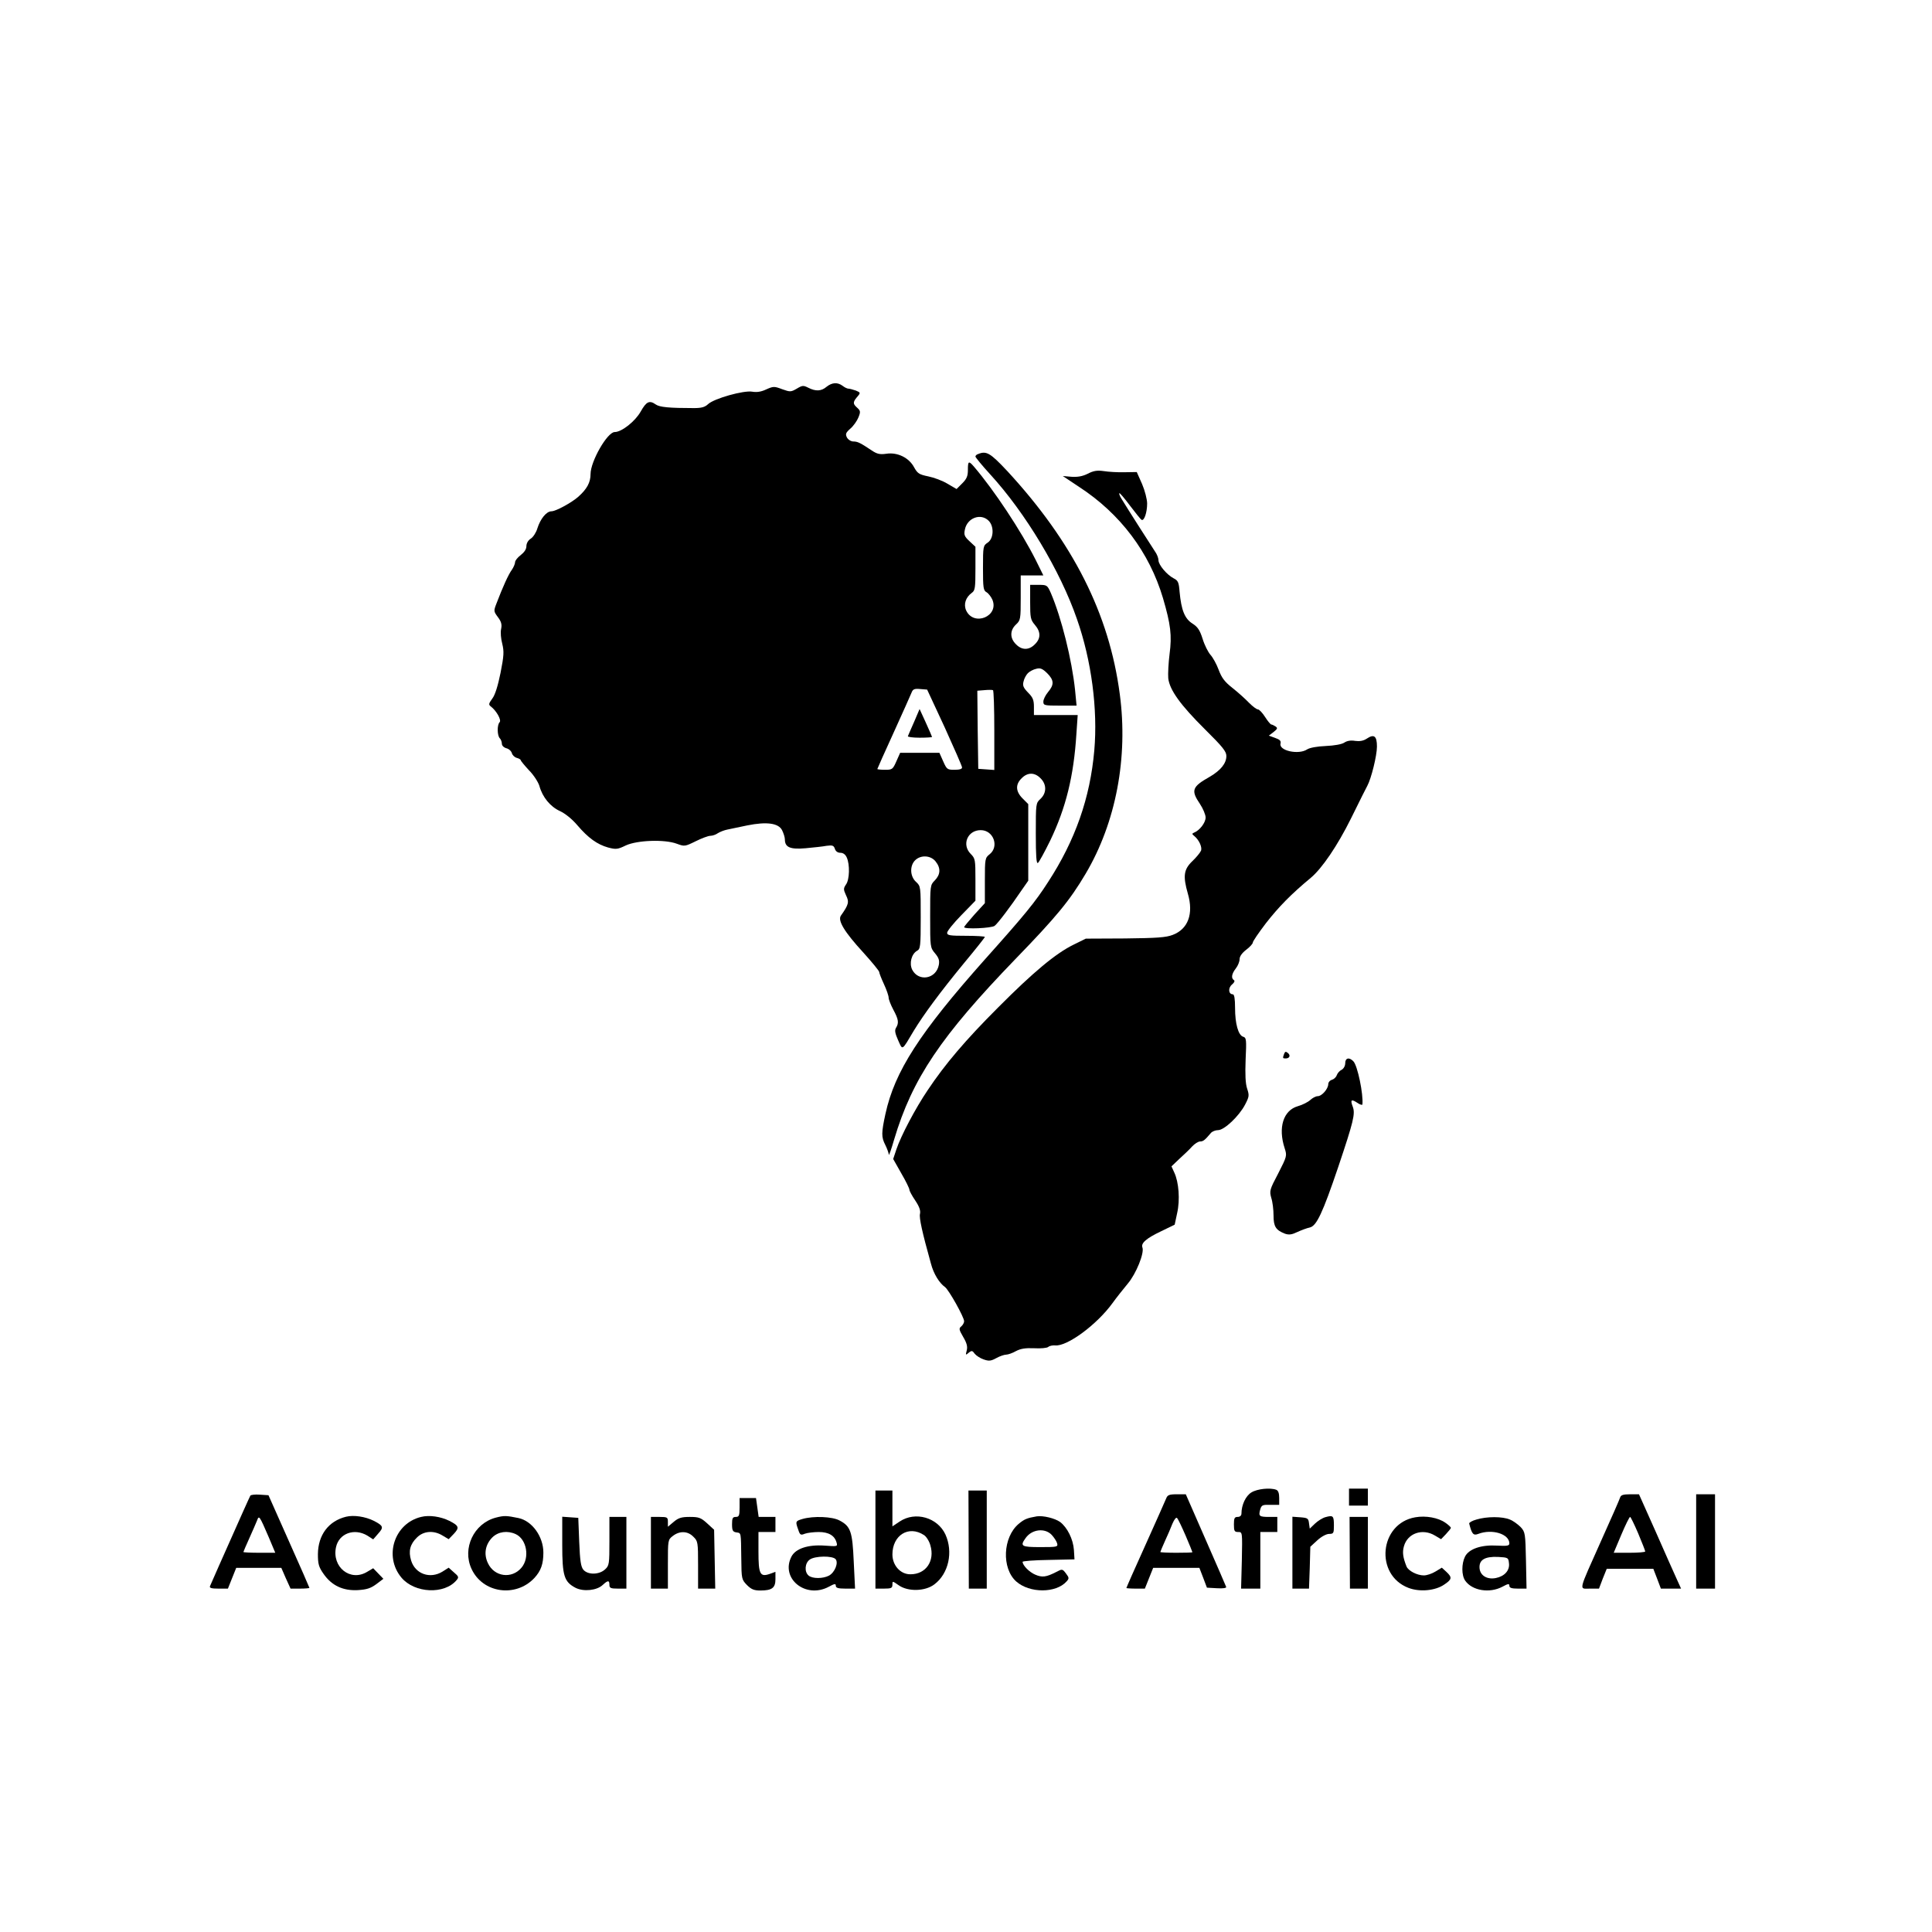 <?xml version="1.0" standalone="no"?>
<!DOCTYPE svg PUBLIC "-//W3C//DTD SVG 20010904//EN"
 "http://www.w3.org/TR/2001/REC-SVG-20010904/DTD/svg10.dtd">
<svg version="1.0" xmlns="http://www.w3.org/2000/svg"
 width="1024pt" height="1024pt" viewBox="0 0 1024 1024"
 preserveAspectRatio="xMidYMid meet">

<g transform="translate(0,1024) scale(0.1,-0.1)"
fill="#000000" stroke="none">
<path d="M4381 8190 c-28 -24 -58 -25 -97 -5 -26 13 -31 13 -61 -5 -31 -18
-35 -18 -77 -3 -42 16 -47 16 -85 -1 -27 -13 -51 -16 -74 -12 -45 8 -202 -36
-234 -66 -17 -16 -35 -21 -75 -21 -132 0 -182 5 -202 19 -34 24 -50 16 -80
-37 -29 -52 -101 -109 -138 -109 -39 0 -128 -155 -128 -223 0 -44 -19 -79 -65
-120 -35 -31 -119 -77 -142 -77 -27 0 -59 -40 -75 -91 -6 -21 -22 -46 -35 -54
-14 -9 -23 -25 -23 -40 0 -16 -11 -32 -30 -47 -16 -12 -30 -29 -30 -38 0 -8
-8 -27 -17 -40 -18 -24 -49 -93 -81 -177 -16 -41 -16 -43 7 -74 18 -24 22 -39
17 -63 -4 -17 -1 -52 6 -78 10 -41 9 -63 -9 -154 -14 -69 -29 -118 -44 -137
-19 -26 -20 -32 -8 -41 31 -24 58 -73 47 -84 -14 -14 -13 -71 1 -85 6 -6 11
-19 11 -29 0 -10 10 -20 24 -24 13 -3 26 -15 29 -26 3 -11 15 -22 26 -25 12
-3 21 -9 21 -12 0 -4 20 -28 44 -54 25 -25 49 -63 55 -83 16 -59 58 -110 109
-133 28 -13 65 -43 92 -75 58 -68 106 -102 163 -118 42 -11 51 -10 94 11 61
28 206 33 270 9 41 -15 43 -15 100 13 32 16 67 29 78 29 11 0 29 6 40 14 11 7
34 16 50 19 17 4 64 13 105 22 104 21 166 12 185 -25 8 -16 15 -38 15 -49 0
-42 28 -54 109 -47 42 4 92 9 112 13 31 4 38 2 44 -16 4 -13 15 -21 29 -21 15
0 27 -9 34 -25 17 -37 15 -117 -4 -143 -14 -21 -14 -26 0 -57 18 -36 14 -50
-27 -108 -18 -26 18 -86 119 -196 46 -51 84 -97 84 -103 0 -5 11 -34 25 -64
14 -30 25 -62 25 -72 0 -9 11 -38 25 -64 28 -52 30 -70 14 -96 -8 -13 -5 -29
11 -65 25 -55 18 -60 84 51 52 85 137 201 267 359 60 72 109 134 109 137 0 3
-45 6 -100 6 -85 0 -100 2 -100 16 0 9 34 51 75 93 l75 77 0 112 c0 105 -1
112 -25 136 -49 49 -17 126 53 126 68 0 99 -87 47 -128 -24 -19 -25 -24 -25
-139 l0 -120 -55 -60 c-30 -34 -55 -64 -55 -67 0 -12 146 -6 162 7 17 13 85
103 141 186 l37 53 0 203 0 203 -30 30 c-37 37 -39 74 -5 107 31 32 69 32 100
0 33 -32 33 -78 0 -109 -25 -23 -25 -25 -25 -185 0 -118 3 -160 11 -155 6 4
35 57 65 118 84 175 125 343 139 564 l7 102 -116 0 -116 0 0 44 c0 36 -6 50
-31 75 -25 26 -30 37 -24 59 3 15 14 35 23 44 9 9 29 20 44 23 22 6 33 1 58
-23 37 -37 38 -61 5 -100 -14 -17 -25 -39 -25 -51 0 -20 5 -21 88 -21 l88 0
-8 83 c-17 161 -72 382 -128 513 -19 43 -21 44 -65 44 l-45 0 0 -91 c0 -83 2
-94 25 -121 32 -37 32 -72 0 -103 -31 -32 -69 -32 -100 0 -33 32 -33 74 0 105
24 22 25 29 25 142 l0 118 60 0 60 0 -40 81 c-78 155 -221 371 -329 497 -27
31 -31 28 -31 -19 0 -32 -6 -47 -30 -71 l-30 -30 -48 28 c-26 16 -72 33 -102
39 -49 10 -57 16 -75 48 -27 51 -88 81 -147 72 -35 -5 -50 -1 -77 17 -60 40
-75 48 -98 48 -12 0 -27 9 -34 21 -9 18 -7 25 19 48 16 14 35 41 42 59 12 30
11 35 -9 53 -22 20 -21 29 7 61 13 16 12 18 -12 28 -15 5 -33 10 -39 10 -7 0
-21 7 -31 15 -27 20 -56 18 -85 -5z m859 -710 c30 -30 27 -95 -5 -116 -24 -16
-25 -19 -25 -135 0 -105 2 -119 19 -128 10 -6 24 -24 31 -40 36 -87 -98 -143
-139 -57 -15 33 -3 70 30 94 17 12 19 26 19 129 l0 115 -31 29 c-27 25 -31 34
-25 62 12 62 84 89 126 47z m-233 -1095 c50 -110 92 -206 92 -212 1 -9 -13
-13 -40 -13 -38 0 -41 2 -60 45 l-20 45 -104 0 -104 0 -20 -45 c-19 -43 -22
-45 -60 -45 -23 0 -41 2 -41 4 0 2 39 89 86 192 47 104 90 199 95 212 7 19 15
23 46 20 l37 -3 93 -200z m263 -16 l0 -210 -42 3 -43 3 -3 207 -2 207 37 3
c21 2 41 2 46 0 4 -2 7 -98 7 -213z m-311 -695 c28 -35 26 -69 -4 -100 -25
-25 -25 -27 -25 -191 0 -163 0 -165 26 -196 20 -24 24 -37 20 -61 -14 -75
-107 -91 -141 -26 -17 34 -4 84 26 101 17 9 19 23 19 176 0 164 0 166 -25 189
-32 29 -34 85 -5 114 30 30 83 27 109 -6z"/>
<path d="M4845 6414 c-17 -37 -31 -72 -33 -76 -2 -4 26 -8 62 -8 36 0 66 2 66
4 0 2 -15 36 -33 76 l-33 72 -29 -68z"/>
<path d="M5183 7833 c-7 -2 -13 -8 -13 -13 0 -4 35 -47 78 -94 187 -204 372
-512 460 -767 77 -219 111 -478 92 -696 -22 -252 -101 -477 -245 -698 -68
-106 -122 -172 -333 -408 -349 -392 -480 -596 -529 -821 -22 -101 -22 -123 -1
-164 10 -20 18 -43 19 -52 0 -8 13 28 28 80 96 323 248 548 643 957 218 225
288 310 372 452 161 272 226 616 181 952 -56 426 -248 805 -596 1182 -91 97
-111 109 -156 90z"/>
<path d="M5765 7729 c-28 -14 -54 -18 -86 -16 l-46 4 87 -58 c218 -142 372
-347 444 -589 41 -140 48 -198 35 -296 -6 -48 -9 -106 -7 -129 7 -62 65 -142
195 -271 94 -93 113 -117 113 -141 0 -39 -30 -76 -88 -110 -94 -53 -101 -72
-52 -144 16 -24 30 -57 30 -72 0 -27 -31 -68 -61 -80 -12 -5 -12 -8 2 -19 24
-20 41 -57 35 -76 -4 -10 -24 -35 -46 -56 -46 -44 -51 -79 -24 -173 31 -107 1
-187 -80 -218 -36 -14 -84 -17 -253 -19 l-208 -1 -65 -32 c-94 -46 -213 -145
-400 -333 -173 -173 -281 -300 -373 -438 -65 -96 -142 -242 -166 -314 l-17
-51 43 -76 c24 -41 43 -80 43 -87 0 -6 14 -32 31 -57 22 -33 29 -54 25 -71 -5
-20 11 -95 58 -263 14 -54 44 -103 75 -125 20 -15 101 -159 101 -181 0 -8 -7
-20 -15 -27 -14 -11 -12 -18 10 -56 19 -32 24 -51 19 -71 -7 -26 -6 -27 10
-13 16 13 20 12 32 -5 8 -10 29 -24 47 -30 28 -10 39 -9 68 7 18 10 42 18 51
18 10 0 34 8 53 19 25 13 50 17 96 15 35 -2 68 1 75 7 7 6 23 9 36 8 63 -7
222 110 305 225 20 28 57 74 80 102 45 53 89 163 78 192 -9 23 21 49 99 86
l72 35 13 61 c16 70 9 164 -15 215 l-15 33 41 39 c23 21 54 50 68 66 14 15 33
27 43 27 16 0 25 7 57 45 7 8 24 15 38 15 33 0 111 74 143 135 22 42 23 49 11
85 -9 27 -11 74 -8 154 5 105 4 116 -13 121 -26 8 -43 69 -43 153 0 48 -4 72
-12 72 -23 0 -26 34 -4 52 12 10 16 19 10 23 -16 10 -12 34 10 62 11 14 20 36
20 49 0 15 13 33 35 50 19 14 35 32 35 38 0 7 31 52 69 102 67 86 133 154 238
241 60 50 142 171 213 314 62 125 73 148 87 174 21 39 51 160 51 208 0 56 -15
68 -54 42 -18 -12 -38 -15 -61 -12 -23 4 -43 1 -58 -9 -13 -9 -53 -16 -98 -18
-46 -2 -85 -9 -99 -18 -45 -30 -151 -7 -141 31 3 14 -3 21 -29 30 l-33 12 25
19 c21 17 23 21 10 30 -8 5 -18 10 -22 10 -4 0 -19 18 -33 40 -14 22 -31 40
-38 40 -7 0 -28 16 -47 35 -19 20 -58 55 -87 78 -42 33 -58 54 -74 97 -11 30
-31 66 -44 80 -12 14 -31 51 -41 84 -15 47 -26 63 -54 81 -41 26 -59 71 -68
168 -4 51 -8 60 -32 72 -36 19 -80 71 -80 96 0 11 -8 32 -19 47 -16 24 -141
219 -178 280 -8 13 -13 26 -10 28 2 2 27 -27 56 -66 29 -38 56 -72 61 -75 14
-9 30 39 30 86 0 22 -12 69 -27 104 l-28 63 -65 -1 c-36 -1 -85 2 -110 6 -35
5 -54 2 -85 -14z"/>
<path d="M6806 4654 c-8 -22 -8 -24 8 -24 21 0 28 16 12 29 -11 9 -15 8 -20
-5z"/>
<path d="M7130 4605 c0 -14 -8 -29 -19 -35 -11 -5 -22 -18 -26 -29 -3 -10 -15
-21 -25 -24 -11 -3 -20 -13 -20 -24 -1 -25 -34 -63 -56 -63 -10 0 -27 -9 -39
-20 -12 -11 -41 -26 -66 -33 -77 -22 -106 -113 -70 -223 13 -40 12 -43 -34
-133 -46 -87 -47 -93 -37 -130 7 -21 12 -63 12 -93 0 -59 12 -78 61 -97 21 -7
36 -5 65 9 22 10 51 21 66 24 36 8 68 76 151 321 81 241 91 282 77 319 -14 37
-8 42 24 21 14 -10 26 -13 27 -9 6 53 -26 208 -48 229 -22 23 -43 18 -43 -10z"/>
<path d="M6633 2330 c-30 -18 -53 -66 -53 -112 0 -11 -8 -18 -20 -18 -17 0
-20 -7 -20 -40 0 -35 3 -40 23 -40 22 0 22 0 19 -150 l-4 -150 51 0 51 0 0
150 0 150 45 0 45 0 0 40 0 40 -43 0 c-53 0 -57 4 -48 38 7 25 12 27 54 26
l47 0 0 37 c0 24 -5 39 -16 43 -32 12 -100 5 -131 -14z"/>
<path d="M7150 2305 l0 -45 50 0 50 0 0 45 0 45 -50 0 -50 0 0 -45z"/>
<path d="M4640 2080 l0 -260 45 0 c39 0 45 3 45 21 0 20 0 20 33 -3 49 -35
141 -33 190 5 75 57 100 171 58 264 -42 90 -159 124 -242 69 l-39 -26 0 95 0
95 -45 0 -45 0 0 -260z m257 24 c12 -7 28 -32 34 -54 25 -83 -23 -154 -105
-154 -53 -1 -96 47 -96 105 0 102 86 156 167 103z"/>
<path d="M5134 2080 l1 -260 48 0 47 0 0 260 0 260 -49 0 -48 0 1 -260z"/>
<path d="M1327 2313 c-4 -7 -46 -100 -167 -373 -23 -52 -44 -101 -47 -107 -4
-10 9 -13 45 -13 l50 0 22 55 22 55 120 0 119 0 24 -55 25 -55 50 0 c27 0 50
2 50 4 0 2 -49 114 -109 248 l-108 243 -46 3 c-25 2 -47 -1 -50 -5z m98 -222
l34 -81 -84 0 c-47 0 -85 2 -85 4 0 2 14 34 31 72 17 37 35 80 41 94 11 30 12
29 63 -89z"/>
<path d="M6181 2298 c-5 -13 -55 -124 -110 -247 -56 -123 -101 -226 -101 -228
0 -1 22 -3 49 -3 l49 0 22 55 22 55 123 0 122 0 20 -52 20 -53 53 -3 c33 -2
51 1 49 7 -2 6 -51 119 -109 251 l-105 240 -48 0 c-40 0 -49 -4 -56 -22z m103
-197 c20 -47 36 -86 36 -88 0 -2 -38 -3 -85 -3 -47 0 -85 2 -85 4 0 2 11 28
24 57 14 30 32 72 40 93 10 23 20 36 25 30 5 -5 25 -47 45 -93z"/>
<path d="M8587 2303 c-3 -10 -48 -113 -100 -228 -124 -278 -119 -255 -60 -255
l48 0 20 53 21 52 123 0 124 0 20 -52 20 -53 53 0 54 0 -24 53 c-13 28 -63
141 -111 250 l-88 197 -47 0 c-37 0 -49 -4 -53 -17z m96 -191 c20 -48 37 -91
37 -95 0 -4 -38 -7 -84 -7 l-83 0 40 95 c22 52 43 95 47 95 3 0 22 -39 43 -88z"/>
<path d="M8990 2070 l0 -250 50 0 50 0 0 250 0 250 -50 0 -50 0 0 -250z"/>
<path d="M3920 2250 c0 -43 -3 -50 -20 -50 -17 0 -20 -7 -20 -39 0 -33 4 -40
23 -43 26 -4 24 4 26 -139 1 -108 2 -111 30 -140 23 -23 38 -29 71 -29 62 0
80 14 80 60 l0 39 -30 -11 c-52 -18 -60 -1 -60 118 l0 104 45 0 45 0 0 40 0
40 -45 0 -44 0 -7 50 -7 50 -43 0 -44 0 0 -50z"/>
<path d="M1834 2201 c-93 -23 -148 -97 -149 -198 0 -52 4 -68 30 -105 43 -62
103 -90 181 -86 49 3 69 10 99 32 l37 28 -27 28 -27 28 -32 -19 c-89 -54 -188
25 -165 131 16 73 97 102 166 61 l31 -20 26 30 c31 34 28 42 -22 68 -46 23
-107 32 -148 22z"/>
<path d="M2232 2200 c-142 -34 -199 -209 -104 -322 70 -83 228 -90 292 -13 13
15 11 20 -14 41 l-28 25 -33 -21 c-65 -40 -144 -13 -166 59 -15 50 -6 86 31
122 35 35 89 39 136 10 l32 -19 27 28 c31 33 28 43 -23 69 -46 23 -107 32
-150 21z"/>
<path d="M2627 2196 c-116 -31 -178 -163 -128 -271 59 -129 234 -154 333 -49
35 38 48 74 48 135 0 85 -60 168 -132 183 -64 13 -75 14 -121 2z m106 -87 c59
-27 76 -125 31 -178 -51 -61 -144 -49 -178 24 -23 48 -14 99 24 137 31 30 79
37 123 17z"/>
<path d="M5495 2203 c-52 -9 -66 -15 -96 -40 -84 -71 -91 -235 -13 -305 71
-63 211 -63 267 0 14 15 14 20 -3 42 -19 25 -20 25 -52 8 -53 -27 -74 -30
-111 -14 -31 13 -67 49 -67 68 0 4 62 9 138 10 l137 3 -3 50 c-4 57 -35 119
-73 148 -28 20 -90 35 -124 30z m79 -98 c13 -14 26 -34 29 -45 5 -19 0 -20
-89 -20 -101 0 -109 5 -78 48 33 47 102 55 138 17z"/>
<path d="M7026 2199 c-16 -4 -41 -20 -57 -35 l-27 -26 -4 28 c-3 26 -7 29 -45
32 l-43 3 0 -190 0 -191 44 0 44 0 4 111 3 111 37 34 c22 20 48 34 63 34 23 0
25 4 25 44 0 52 -4 56 -44 45z"/>
<path d="M7501 2198 c-190 -33 -216 -305 -36 -374 60 -23 142 -15 189 17 42
28 44 38 12 68 l-24 22 -33 -20 c-19 -12 -47 -21 -62 -21 -36 0 -82 24 -92 47
-19 48 -23 75 -14 107 19 70 99 97 165 57 l32 -19 26 27 c14 15 26 30 26 33 0
4 -13 16 -29 27 -38 27 -104 39 -160 29z"/>
<path d="M2980 2053 c0 -166 10 -197 71 -229 42 -21 112 -14 143 15 28 26 36
26 36 1 0 -17 7 -20 45 -20 l45 0 0 190 0 190 -45 0 -45 0 0 -128 c0 -121 -1
-130 -23 -150 -31 -29 -91 -30 -115 -2 -13 16 -18 46 -22 148 l-5 127 -42 3
-43 3 0 -148z"/>
<path d="M3450 2010 l0 -190 45 0 45 0 0 129 c0 128 0 130 26 150 36 28 79 27
109 -4 24 -23 25 -30 25 -150 l0 -125 46 0 45 0 -3 156 -3 156 -37 34 c-33 30
-44 34 -92 34 -44 0 -60 -5 -85 -26 l-31 -26 0 26 c0 24 -3 26 -45 26 l-45 0
0 -190z"/>
<path d="M4253 2189 c-37 -11 -38 -13 -22 -57 9 -28 13 -30 35 -21 14 5 47 9
74 9 52 0 84 -19 94 -56 6 -21 4 -21 -64 -16 -88 6 -153 -16 -175 -58 -60
-116 75 -226 198 -160 31 17 37 17 37 5 0 -11 12 -15 51 -15 l51 0 -7 143 c-7
159 -16 187 -75 218 -38 21 -139 25 -197 8z m176 -213 c16 -19 -4 -70 -35 -87
-32 -17 -88 -17 -108 0 -24 20 -20 67 6 85 28 20 121 21 137 2z"/>
<path d="M7154 2010 l1 -190 48 0 47 0 0 190 0 190 -48 0 -49 0 1 -190z"/>
<path d="M7825 2186 c-22 -6 -39 -16 -38 -21 14 -56 22 -65 48 -55 73 28 164
0 165 -50 0 -13 -11 -15 -65 -12 -83 5 -149 -17 -170 -58 -19 -38 -19 -100 1
-128 37 -53 129 -68 197 -32 31 17 37 17 37 5 0 -11 12 -15 46 -15 l45 0 -3
149 c-3 143 -4 151 -28 177 -14 14 -39 33 -57 40 -39 17 -123 17 -178 0z m173
-233 c4 -37 -24 -68 -70 -77 -46 -9 -82 13 -86 51 -4 45 27 64 98 61 54 -3 55
-4 58 -35z"/>
</g>
</svg>
